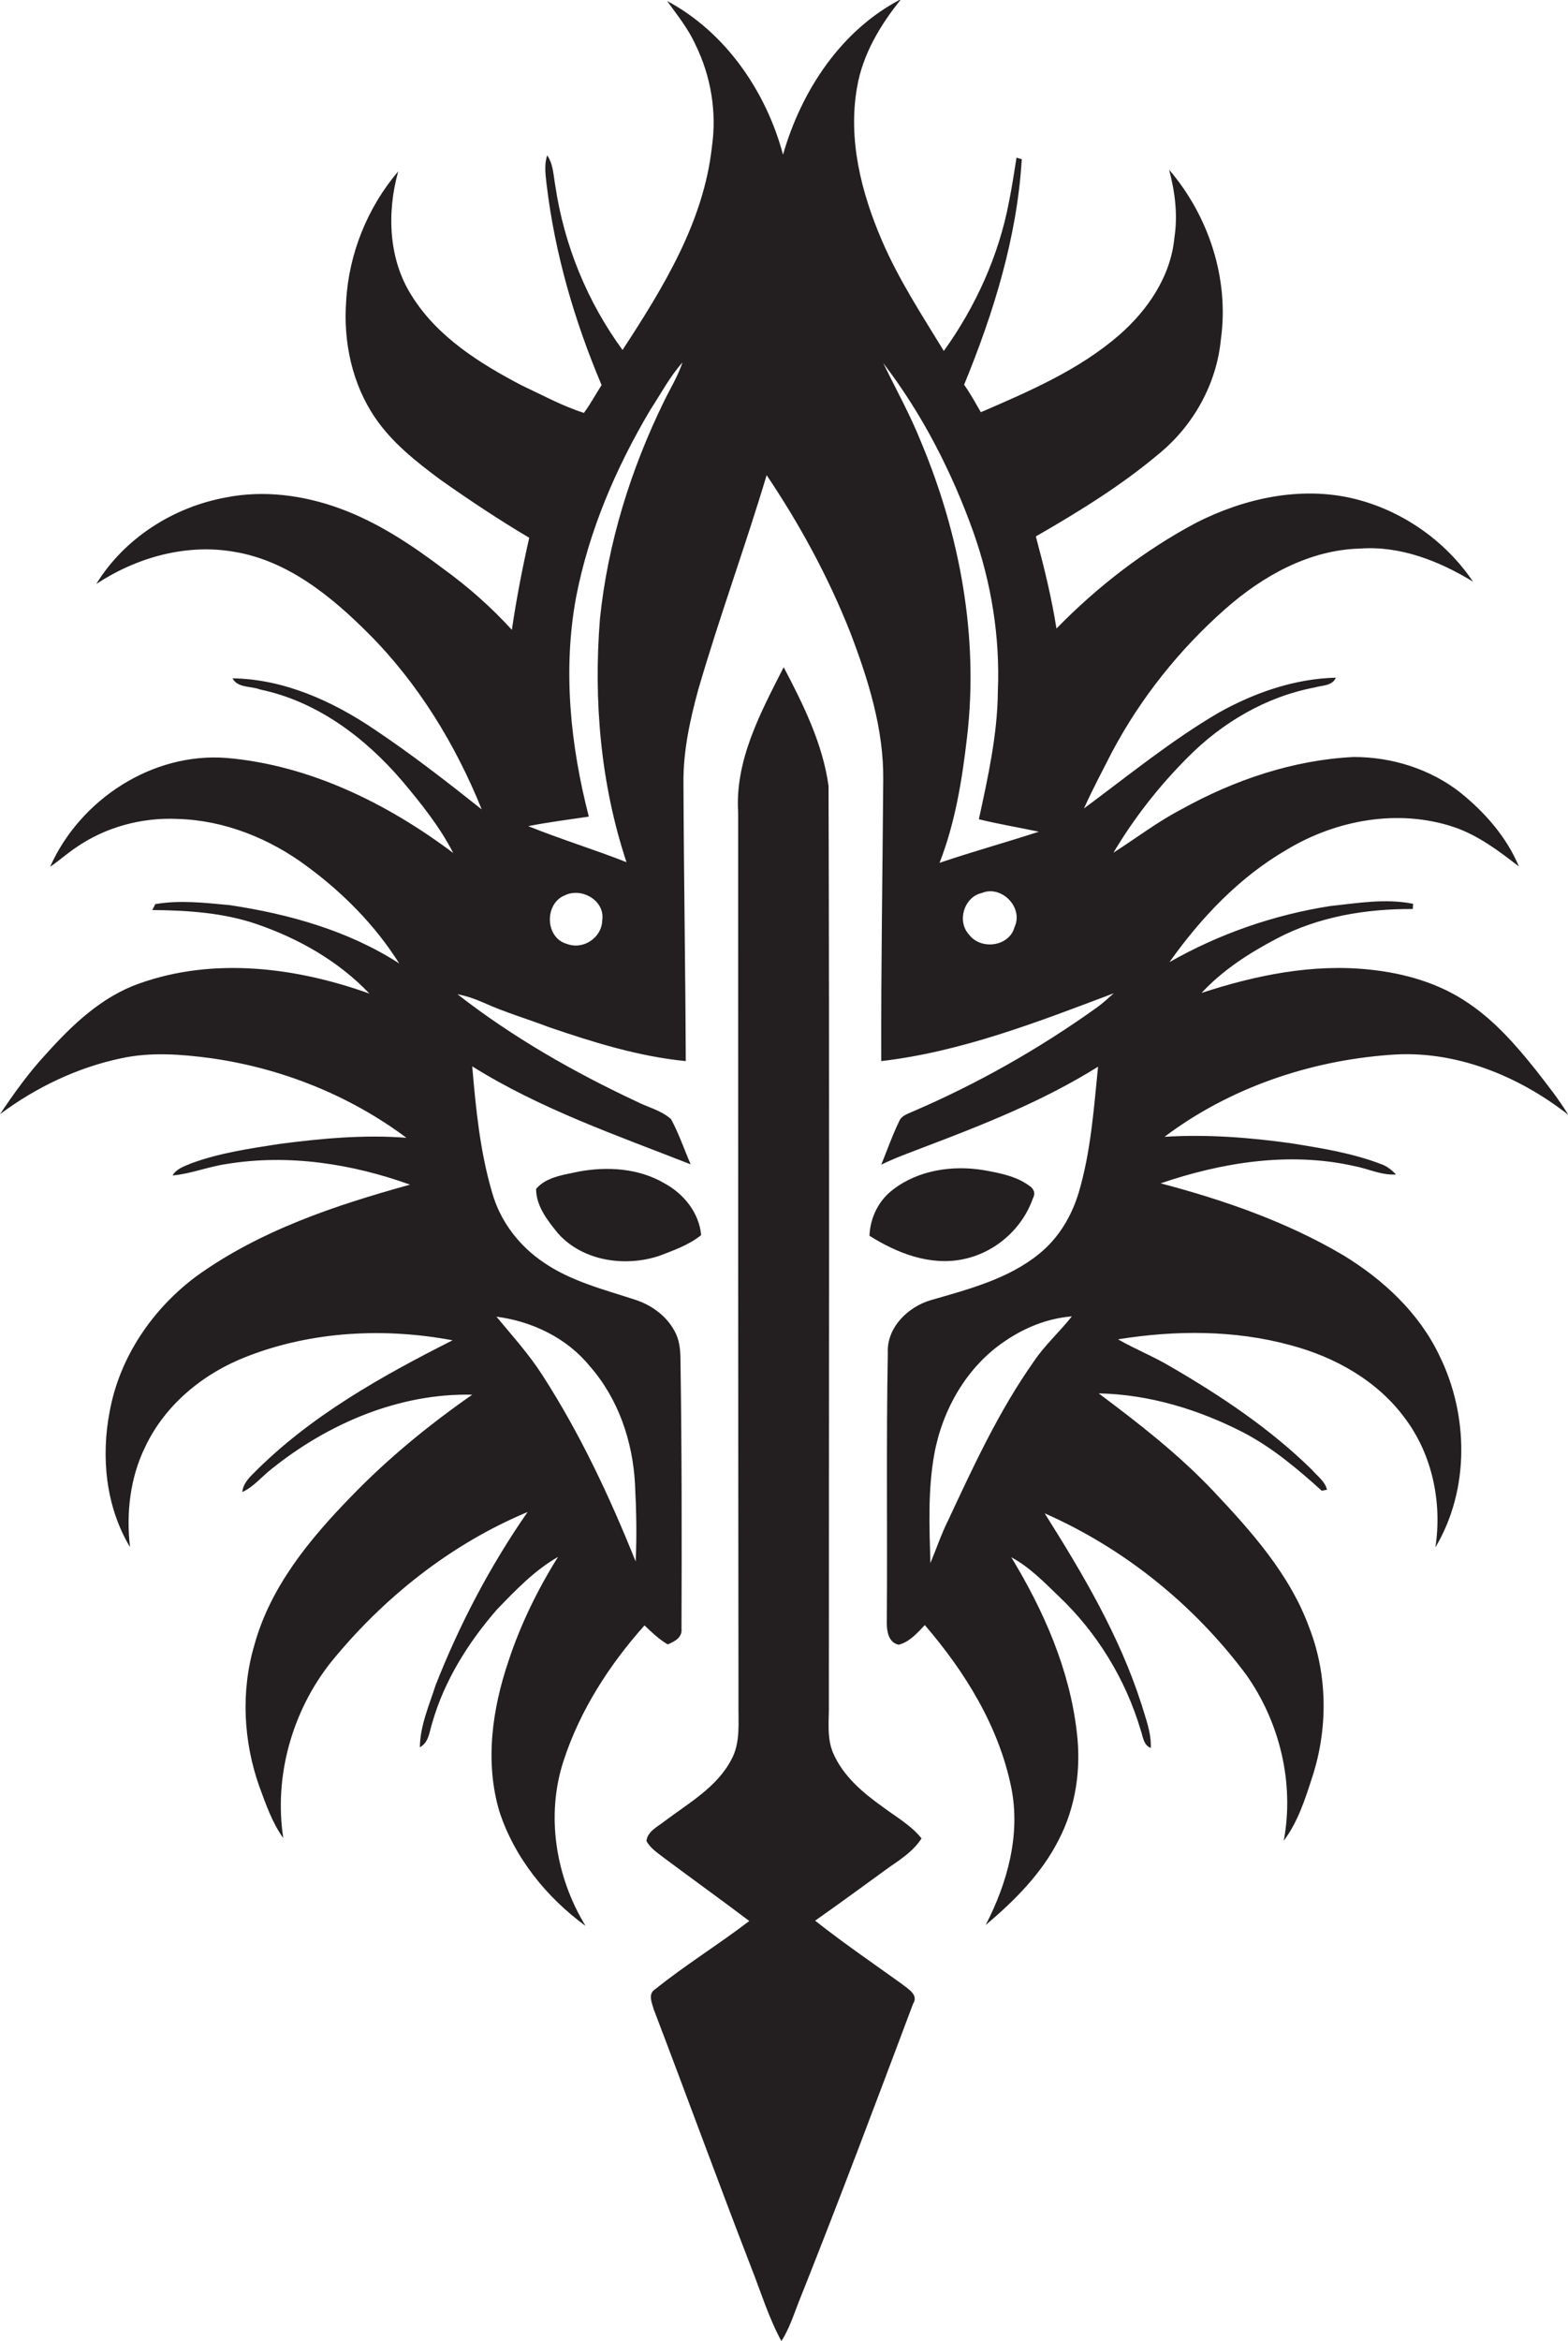 <?xml version="1.0" encoding="utf-8"?>
<!-- Generator: Adobe Illustrator 19.2.0, SVG Export Plug-In . SVG Version: 6.00 Build 0)  -->
<svg version="1.1" id="Layer_1" xmlns="http://www.w3.org/2000/svg" xmlns:xlink="http://www.w3.org/1999/xlink" x="0px" y="0px"
	 viewBox="0 0 478.8 714.3" enable-background="new 0 0 478.8 714.3" xml:space="preserve">
<g>
	<path fill="#231F20" d="M410.1,383c-17.3-10.2-36.4-16.8-55.7-21.9c18.8-6.4,39.3-9.7,59-5.3c4.3,0.8,8.4,2.9,12.9,2.6
		c-1.3-1.3-2.7-2.5-4.4-3.1c-8.8-3.4-18.2-4.9-27.5-6.4c-12.8-1.8-25.8-2.8-38.8-2c19.8-14.9,44.2-23.2,68.8-25
		c19.7-1.6,39.2,6.3,54.5,18.3c-3-4.9-6.6-9.4-10.1-13.9c-6-7.5-12.5-14.9-20.6-20.3c-8.8-6-19.3-9-29.8-10.1
		c-17.5-1.9-35,1.7-51.5,7.1c6.5-7,14.6-12.2,23-16.6c12.7-6.7,27.3-9.1,41.5-9c0-0.4,0.1-1.2,0.1-1.6c-8.4-1.7-17-0.2-25.4,0.7
		c-17.2,2.7-33.9,8.5-49,17.1c9.6-13.5,21.3-25.9,35.8-34.3c15.1-9.1,34.1-12.6,51.1-6.9c7.4,2.5,13.7,7.3,19.8,12
		c-3.7-8.9-10.3-16.4-17.7-22.4c-9.2-7.3-21-11-32.7-11c-18.5,0.9-36.5,7-52.7,16c-7.3,3.8-13.8,8.8-20.7,13.2
		c6.3-10.6,14-20.4,22.7-29.1c10.5-10.6,23.9-18.5,38.7-21.3c2.2-0.7,5.4-0.4,6.5-3c-12.6,0.3-24.9,4.6-35.8,10.7
		c-14.5,8.5-27.6,19.2-41.1,29.2c2.6-5.8,5.6-11.4,8.5-17.1c8.8-16.6,20.7-31.5,34.8-43.9c11.4-10,25.5-17.9,41-18.3
		c12.3-0.9,24.2,3.8,34.5,10.1c-8.5-12.6-21.9-21.9-36.7-25.4c-16.2-3.8-33.2,0-47.8,7.4c-15.8,8.4-30.2,19.5-42.7,32.3
		c-1.5-9.5-3.8-18.8-6.3-28.1c13.2-7.6,26.2-15.6,37.8-25.4c10.4-8.6,17.4-21.2,18.7-34.7c2.6-18.5-3.7-37.7-15.8-51.8
		c1.8,6.8,2.7,13.8,1.6,20.8c-1.1,11.7-8.1,22-16.8,29.6c-12.3,10.7-27.5,17.2-42.3,23.6c-1.6-2.8-3.2-5.7-5.1-8.4
		c9-21.9,16.2-45.1,17.6-68.8c-0.4-0.1-1.2-0.4-1.6-0.5c-0.7,4.5-1.4,9-2.3,13.5c-3.1,16.4-10.2,32-19.9,45.5
		c-6.7-11-13.8-21.8-18.9-33.7c-6.3-14.6-10.4-30.8-7.6-46.7c1.7-10.1,7.1-19.1,13.5-27c-18.4,9.5-30.5,28-36.1,47.5
		C234,28.1,221.7,9.9,203.7,0.3c3.1,4.3,6.5,8.5,8.7,13.4c4.7,9.6,6.5,20.5,5,31c-2.5,23-14.9,43.1-27.3,62.1
		c-10.7-14.6-17.8-31.9-20.5-49.9c-0.6-3.2-0.6-6.7-2.5-9.5c-1,2.9-0.5,5.9-0.2,8.8c2.5,21.1,8.5,41.7,16.8,61.3
		c-1.8,2.8-3.4,5.8-5.4,8.5c-6.6-2.1-12.8-5.5-19-8.4c-12.8-6.7-25.8-14.8-33.6-27.4c-7.1-11.1-7.6-25.4-4.1-37.9
		c-9.4,11-15.1,25.2-15.9,39.6c-0.9,12.4,1.8,25.2,8.8,35.5c5.2,7.7,12.6,13.5,20,19c8.8,6.2,17.8,12.2,27.1,17.7
		c-2.1,9.3-3.9,18.6-5.3,28.1c-6.3-6.9-13.3-13.1-20.9-18.6c-9.8-7.4-20.2-14.3-31.8-18.5c-11-4-23.1-5.6-34.6-3.3
		c-16,2.9-31,12.4-39.6,26.4c12.3-8.1,27.5-12.4,42.2-9.8c16.3,2.7,29.6,13.6,40.9,24.9c15.2,15.2,26.6,33.9,34.6,53.7
		c-10.7-8.5-21.5-16.9-32.9-24.5C101.6,214,86.7,207.2,71,207c1.6,3,5.6,2.3,8.4,3.4c17.4,3.6,32.1,14.7,43.4,27.9
		c5.8,6.9,11.5,14,15.6,22c-20.1-15.1-43.8-26.8-69.1-29c-22.7-1.8-44.8,12.6-54,33.2c2.7-1.8,5.1-4,7.8-5.8
		c9-6.3,20.2-9.3,31.1-8.8c14.4,0.4,28.2,6,39.6,14.5c11,8.1,20.8,18,28.1,29.6c-15.5-10-33.7-15.1-51.8-17.8
		c-7.5-0.7-15.2-1.6-22.7-0.3c-0.2,0.4-0.6,1.3-0.9,1.8c10.7,0.1,21.7,0.8,31.9,4.3c12.8,4.4,25,11.3,34.4,21.2
		c-22.3-8-47.5-11.2-70.2-3.1c-11.5,4-20.5,12.6-28.5,21.5c-5.3,5.7-9.8,12-14.1,18.4c11-8.2,23.7-14.3,37.2-17.1
		c8.9-1.9,18.1-1.2,27.1,0c21.5,3,42.4,11.3,59.8,24.3c-13-1-26,0.2-38.9,1.9c-9,1.4-18.1,2.7-26.8,5.9c-2.1,0.9-4.5,1.6-5.7,3.7
		c5.6-0.5,10.9-2.7,16.5-3.5c18.8-3.1,38.2-0.1,56,6.3c-22.8,6.3-45.9,14-65.3,28c-13.4,10-23.4,24.7-26.4,41.2
		c-2.7,13.9-1.2,29.1,6.2,41.4c-1.2-10.3,0-21.1,4.6-30.5c6.1-13,17.9-22.6,31.2-27.7c19.8-7.7,41.9-8.8,62.7-4.9
		c-21.8,11-43.6,23.2-60.9,40.7c-1.6,1.6-3.1,3.3-3.3,5.6c3.5-1.6,6-4.8,9-7.1c17.2-13.8,38.9-23.1,61.2-22.6
		c-13.2,9.2-25.7,19.4-36.9,31c-12.6,12.9-24.7,27.5-29.6,45.3c-4.2,14.1-3.4,29.5,1.5,43.3c2,5.4,3.9,11,7.3,15.7
		c-2.9-18.8,2.7-38.7,14.5-53.6c16-19.7,36.6-36.1,60.1-45.9c-11.4,16.4-20.8,34.3-28.1,52.9c-2,6.2-4.7,12.3-4.8,18.9
		c2.8-1.5,2.9-4.8,3.8-7.5c3.7-12.9,11-24.5,19.7-34.5c5.7-5.9,11.5-12,18.7-16.1c-6.2,9.9-11.4,20.5-15.1,31.7
		c-5,14.7-7.3,30.9-2.8,46c4.6,14.1,14.4,26.2,26.3,34.9c-9.1-14.9-12.2-33.7-6.7-50.4c5-15.4,14-29.3,24.7-41.3
		c2.2,2.1,4.5,4.3,7.1,5.8c2.1-0.9,4.5-2.1,4.2-4.8c0.1-27,0.1-54.1-0.3-81.1c0-3-0.1-6.1-1.4-8.9c-2.4-5.1-7.2-8.7-12.5-10.4
		c-9.5-3.1-19.5-5.6-27.8-11.3c-7.5-5-13.3-12.5-15.8-21.3c-3.7-12.5-5-25.6-6.1-38.6c20.8,13,44,21,66.7,29.9
		c-2-4.6-3.6-9.4-6-13.8c-3-2.7-7.1-3.6-10.6-5.4c-19.2-9-37.8-19.6-54.6-32.7c2.7,0.5,5.3,1.4,7.8,2.5c6.6,3,13.5,5,20.3,7.6
		c13.5,4.6,27.3,8.9,41.6,10.3c-0.1-28.3-0.6-56.6-0.7-84.9c-0.1-9.7,2-19.2,4.5-28.4c6.4-22,14.3-43.5,20.9-65.5
		c10.1,15,18.8,31,25.5,47.9c5.5,14.4,10.3,29.6,10.1,45.2c-0.2,28.6-0.7,57.2-0.6,85.7c24.7-2.9,47.9-12,71-20.7
		c-1.7,1.5-3.3,3-5.1,4.3c-17.6,12.6-36.5,23.3-56.3,31.8c-1.5,0.7-3.4,1.2-4.1,2.9c-2.1,4.3-3.7,8.9-5.5,13.3
		c4.3-2.1,8.8-3.7,13.2-5.4c18.2-6.9,36.4-14.1,53-24.5c-1.3,12.9-2.2,25.9-5.9,38.4c-2.2,7.3-6.2,14-12.2,18.8
		c-9.4,7.6-21.4,10.7-32.8,14c-7.1,2-13.7,8.4-13.3,16.2c-0.5,27-0.1,54.1-0.3,81.1c-0.1,3,0.1,7.1,3.6,7.9c3.3-0.8,5.7-3.6,8-6
		c12.3,14.3,22.6,30.9,26.4,49.6c2.9,14.4-1.2,29.1-7.8,41.9c8.7-7.3,17-15.6,22.2-25.8c5.3-10.1,7-21.8,5.6-33.1
		c-2.2-19.1-10.1-37-20-53.3c5.6,3,10,7.6,14.5,11.9c11.7,11.1,20.4,25.3,25,40.8c0.7,1.9,0.8,4.6,3.1,5.5c0.2-4.7-1.6-9.1-2.9-13.5
		c-6.7-20.8-17.9-39.7-29.5-58.1c24.3,10.7,45.6,27.9,61.5,49.2c10.3,14.5,14.8,33.2,11.5,50.7c4.4-5.8,6.6-12.9,8.8-19.7
		c4.7-14.6,4.6-30.9-1-45.3c-5.9-16.2-17.6-29.3-29.3-41.7c-10.6-11.2-22.7-20.6-35-29.8c15.5,0.3,30.8,5,44.5,12.1
		c8.7,4.6,16.3,11,23.6,17.6c0.4-0.1,1.2-0.2,1.6-0.3c-0.6-2.6-2.9-4.1-4.5-6c-12.8-12.6-27.8-22.6-43.3-31.6
		c-5.2-3.1-10.8-5.3-16-8.3c17.4-2.8,35.6-2.9,52.7,1.8c13.6,3.6,26.6,10.9,35,22.4c8.3,11.1,11.3,25.7,9.2,39.3
		c10.5-17.6,10.2-40.4,1.2-58.6C433.3,400.6,422.3,390.4,410.1,383z M180.1,416.9c8.7,9.9,13.1,22.9,13.8,35.9
		c0.4,7.9,0.6,15.8,0.2,23.7c-7.9-19.7-17-39.1-28.5-56.9c-4.1-6.4-9.2-12-14-17.8C162.5,403.2,173.1,408.3,180.1,416.9z
		 M183.9,280.8c-0.1,5.4-5.9,9.2-10.9,7.2c-6.6-1.9-6.8-12.3-0.5-14.8C177.7,270.7,184.8,274.9,183.9,280.8z M202.8,122.4
		c-10.2,20.8-17.2,43.3-19.6,66.4c-2,25,0.2,50.5,8.1,74.3c-9.9-3.9-20.1-7-30-11c6.1-1.2,12.3-2,18.5-2.9
		c-5.6-21.7-8-44.7-3.9-66.9c3.9-20.2,12.1-39.4,22.6-57.1c3.2-4.9,6-10.2,9.9-14.6C207,114.8,204.7,118.5,202.8,122.4z
		 M309.8,282.9c-1.6,6-10.3,7.1-13.9,2.3c-3.8-4.1-1.5-11.5,3.9-12.7C305.8,270,312.6,276.9,309.8,282.9z M286.9,263.3
		c4.8-12.3,6.9-25.4,8.4-38.4c3.6-30.6-2.2-61.7-14-89.9c-3.3-8.3-7.7-16.2-11.6-24.2c11.9,15.5,20.9,33.1,27.5,51.5
		c5.5,15.5,8.2,32.1,7.5,48.6c-0.1,13.2-3,26.2-5.8,39.1c6.1,1.5,12.2,2.5,18.3,3.8C307.1,257.1,296.9,259.9,286.9,263.3z
		 M315.8,415.3c-10.7,15.1-18.5,32-26.3,48.7c-2.1,4.2-3.6,8.7-5.4,13c-0.3-11.1-0.8-22.3,1.2-33.3c2.5-13.6,9.9-26.6,21.5-34.4
		c6.1-4.2,13.1-7,20.5-7.6C323.6,406.4,319.1,410.4,315.8,415.3z"/>
	<path fill="#231F20" d="M281.4,561c-3.2-4-7.7-6.5-11.7-9.5c-6.2-4.4-12.4-9.6-15.4-16.8c-1.9-4.7-1.1-9.8-1.2-14.8
		c0-93.4,0.2-186.8-0.1-280.1c-1.8-12.9-7.7-24.8-13.7-36.2c-7,13.8-14.9,28.3-13.9,44.3c0,90.6,0,181.3,0.1,272
		c-0.1,5.7,0.7,11.9-2.2,17.1c-4.4,8.4-13,13.2-20.3,18.7c-2.1,1.7-5.3,3.1-5.6,6.1c1.3,2.4,3.7,3.8,5.7,5.4
		c8.6,6.4,17.2,12.6,25.7,19c-9.4,7.2-19.5,13.4-28.7,20.8c-2.3,1.4-1.1,4-0.5,6.1c10,26.2,19.6,52.5,29.7,78.6
		c3,7.6,5.4,15.5,9.3,22.7c2.7-4.2,4.1-9.1,6-13.7c11.8-29.6,23-59.4,34.2-89.2c1.8-2.8-1.5-4.5-3.3-6c-8.9-6.4-18-12.6-26.6-19.4
		c7.7-5.4,15.3-11,22.9-16.5C275.5,567.1,279.1,564.6,281.4,561z"/>
	<path fill="#231F20" d="M202.9,361.1c-7.8-4.6-17.4-5.2-26.1-3.6c-4.5,1-10,1.6-13.1,5.3c0,5.3,3.6,9.8,6.8,13.7
		c7.6,8.4,20.5,10.2,30.9,6.7c4.4-1.7,9-3.3,12.7-6.3C213.5,370.1,208.8,364.3,202.9,361.1z"/>
	<path fill="#231F20" d="M293.9,384.3c9.8-1.9,18.2-9.2,21.5-18.6c0.7-1.3,0.5-2.4-0.5-3.4c-4.1-3.3-9.4-4.3-14.4-5.2
		c-9.5-1.6-20-0.1-27.8,5.9c-4.4,3.3-7,8.6-7.2,14.1C273.9,382.4,283.9,386.3,293.9,384.3z"/>
</g>
</svg>
